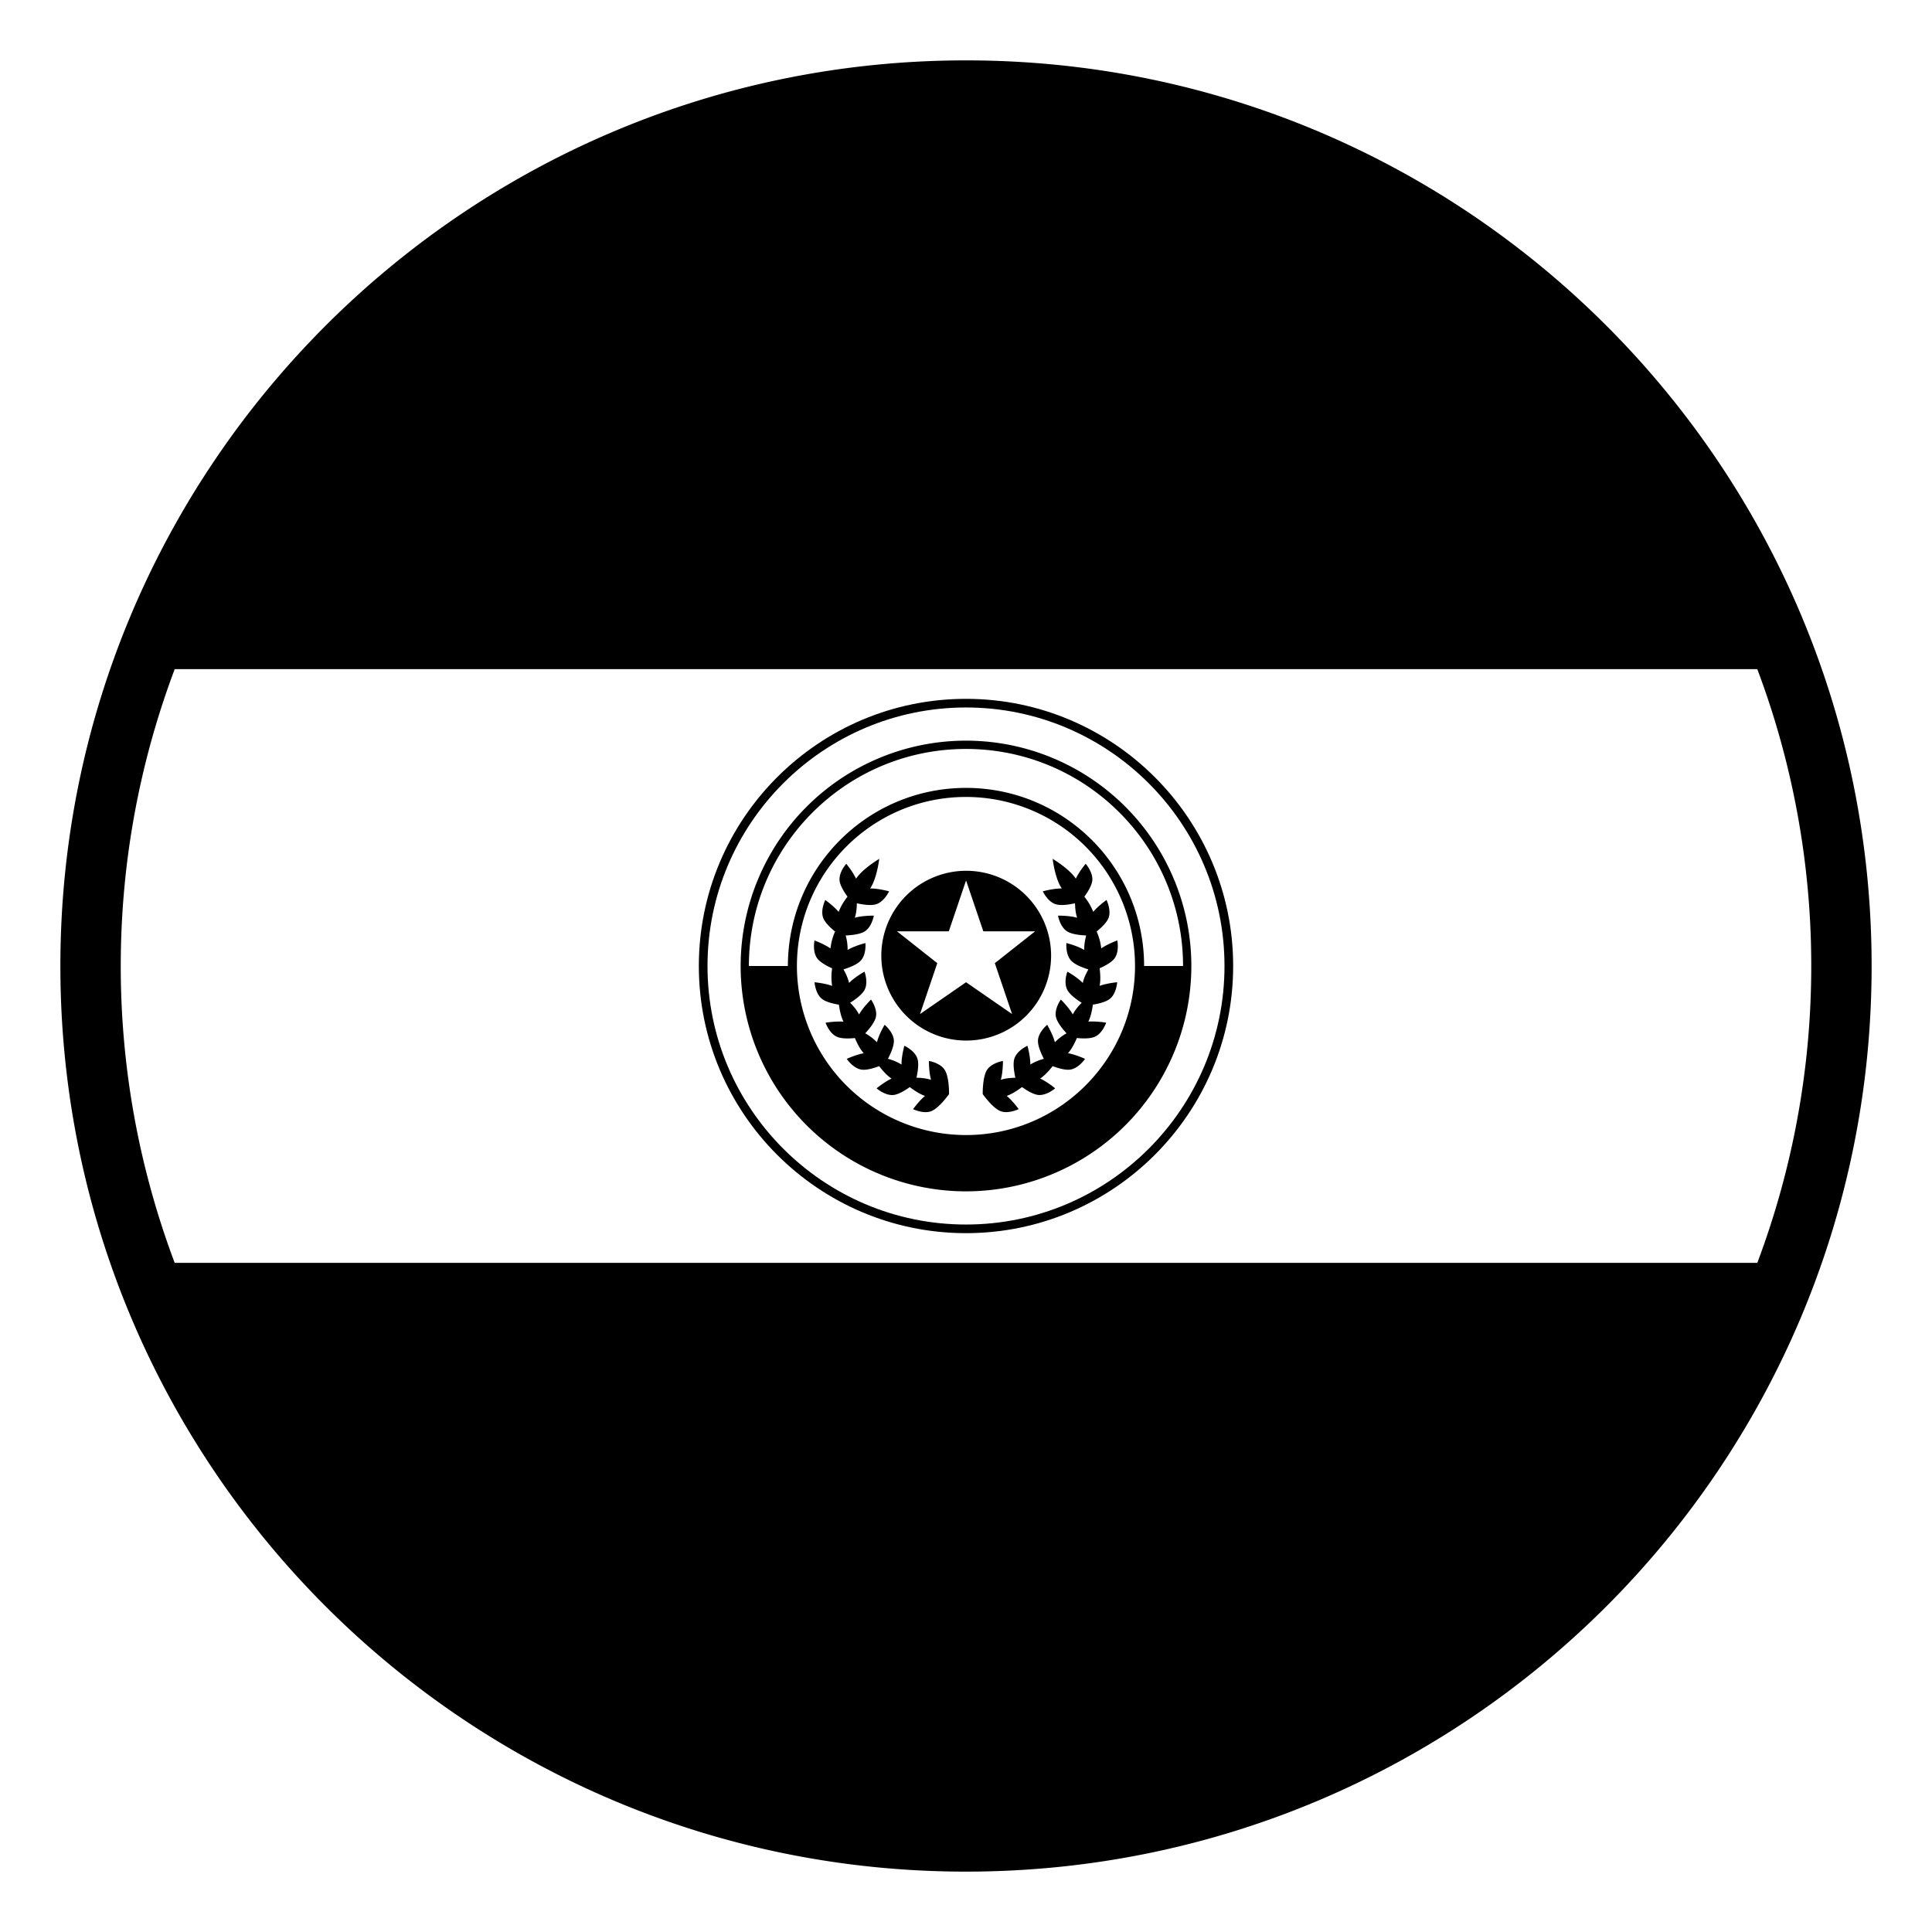 <?xml version="1.0" encoding="utf-8"?>
<svg width="800px" height="800px" viewBox="0 0 64 64" xmlns="http://www.w3.org/2000/svg" xmlns:xlink="http://www.w3.org/1999/xlink" aria-hidden="true" role="img" class="iconify iconify--emojione-monotone" preserveAspectRatio="xMidYMid meet"><path d="M32 40.85c4.88 0 8.85-3.969 8.85-8.85c0-4.88-3.97-8.85-8.85-8.85s-8.85 3.97-8.85 8.85c0 4.881 3.97 8.85 8.85 8.85m0-17.414c4.723 0 8.563 3.841 8.563 8.564s-3.84 8.564-8.563 8.564s-8.563-3.841-8.563-8.564s3.84-8.564 8.563-8.564" fill="#000000"></path><path d="M32 39.465A7.469 7.469 0 0 0 39.465 32A7.468 7.468 0 0 0 32 24.535A7.467 7.467 0 0 0 24.535 32A7.467 7.467 0 0 0 32 39.465m0-1.865a5.602 5.602 0 0 1-5.601-5.6c0-3.091 2.509-5.6 5.601-5.6a5.601 5.601 0 0 1 5.599 5.6c0 3.092-2.509 5.6-5.599 5.6m0-12.79c3.97 0 7.19 3.221 7.19 7.19H37.9c0-3.257-2.643-5.9-5.9-5.9s-5.9 2.643-5.9 5.9h-1.292c0-3.97 3.222-7.19 7.192-7.19" fill="#000000"></path><path d="M34.819 31.657a2.812 2.812 0 1 0-5.624.002a2.812 2.812 0 0 0 5.624-.002m-2.817.881l-1.525 1.054l.572-1.686l-1.334-1.054h1.715l.572-1.687l.572 1.687h1.715l-1.334 1.054l.572 1.686l-1.525-1.054" fill="#000000"></path><path d="M30.772 35.145s-.006.361.071.627a.126.126 0 0 1-.018-.008a1.733 1.733 0 0 0-.466-.062c.04-.178.086-.45.034-.626c-.079-.273-.435-.434-.435-.434s-.098.348-.094.625l-.016-.012a1.664 1.664 0 0 0-.434-.181c.084-.161.2-.413.197-.597c-.007-.283-.307-.529-.307-.529s-.187.311-.254.579c-.004-.005-.006-.009-.012-.013a1.664 1.664 0 0 0-.376-.284c.124-.134.305-.35.35-.528c.069-.275-.158-.59-.158-.59s-.261.252-.396.493a1.595 1.595 0 0 0-.296-.386c.154-.098.384-.259.474-.421c.139-.249.002-.611.002-.611s-.318.176-.513.375c0-.006 0-.011-.002-.017a1.635 1.635 0 0 0-.182-.432c.174-.055.438-.151.566-.285c.199-.204.161-.588.161-.588s-.352.086-.592.229l.002-.017a1.655 1.655 0 0 0-.064-.463c.183-.009.463-.035.623-.13c.244-.146.31-.527.31-.527s-.365-.007-.634.07c.004-.005.006-.011.008-.017c.045-.136.061-.303.063-.462c.178.039.452.085.632.034c.272-.08.436-.43.436-.43s-.352-.1-.63-.095l.012-.014c.219-.337.292-.967.292-.967s-.544.32-.767.655a2.65 2.65 0 0 0-.326-.492s-.258.289-.219.569c.023.167.155.373.261.521a1.935 1.935 0 0 0-.294.503c-.175-.206-.443-.393-.443-.393s-.173.347-.062.608c.064.155.246.321.387.436a1.862 1.862 0 0 0-.152.56c-.223-.153-.53-.264-.53-.264s-.077.378.098.603c.104.132.32.245.486.32a1.886 1.886 0 0 0 0 .581c-.254-.09-.582-.119-.582-.119s.025.385.254.557c.134.101.373.155.553.185c.026.188.071.402.151.563c-.269-.021-.593.035-.593.035s.124.364.39.471c.155.063.399.055.581.037c.074.175.173.369.293.503c-.266.048-.563.187-.563.187s.216.321.5.357c.168.02.403-.053.574-.116c.117.15.261.313.411.411c-.244.115-.496.324-.496.324s.292.256.574.218c.168-.024.376-.154.525-.26c.152.114.333.235.505.292c-.206.174-.395.439-.395.439s.348.172.611.063c.263-.111.58-.561.58-.561s.012-.549-.137-.792c-.144-.243-.529-.307-.529-.307" fill="#000000"></path><path d="M34.871 28.451s.071.63.292.967c.002.005.008.008.012.014c-.28-.005-.63.095-.63.095s.161.351.436.43c.178.051.452.005.631-.034c.003.159.02.326.064.462c0 .006.004.012.006.017c-.269-.077-.634-.07-.634-.07s.065.381.312.527c.159.095.439.121.621.13c-.039.156-.07.319-.063.463v.017c-.238-.143-.592-.229-.592-.229s-.036.384.162.588c.129.134.393.231.566.285c-.078.141-.151.29-.181.432l-.004.017c-.194-.199-.511-.375-.511-.375s-.137.362.002.611c.089.162.318.323.473.421a1.627 1.627 0 0 0-.289.371l-.007.015c-.135-.241-.396-.493-.396-.493s-.228.314-.158.59c.045.179.225.395.348.528a1.651 1.651 0 0 0-.374.284c-.006.004-.008.008-.012.013c-.069-.269-.256-.579-.256-.579s-.3.246-.305.529c-.004.184.111.436.195.598a1.692 1.692 0 0 0-.434.18l-.014.012c.004-.277-.096-.625-.096-.625s-.354.16-.435.434c-.051.176-.004.448.036.626c-.16.003-.329.019-.466.062a.126.126 0 0 1-.018.008c.077-.266.071-.627.071-.627s-.385.064-.532.306c-.148.243-.137.792-.137.792s.315.449.578.561c.264.109.613-.063.613-.063s-.19-.266-.396-.439c.172-.057.354-.178.506-.292c.148.105.356.235.524.26c.284.038.574-.218.574-.218s-.25-.209-.496-.324c.151-.099.295-.261.413-.41c.171.063.405.135.574.115c.284-.036.5-.357.5-.357s-.298-.139-.565-.187c.12-.134.22-.328.294-.503c.182.018.427.026.582-.037c.266-.106.388-.471.388-.471s-.322-.057-.591-.035c.08-.16.125-.374.151-.563c.18-.029.417-.084.553-.185c.229-.172.252-.557.252-.557s-.326.029-.582.119c.037-.175.024-.392.001-.581c.166-.075.384-.188.487-.32c.175-.225.098-.603.098-.603s-.31.111-.532.264a1.862 1.862 0 0 0-.152-.56c.142-.115.322-.281.389-.436c.109-.261-.062-.608-.062-.608s-.266.187-.441.393a1.882 1.882 0 0 0-.293-.502c.106-.147.237-.354.261-.521c.038-.28-.218-.569-.218-.569s-.211.249-.326.492c-.225-.335-.767-.655-.767-.655" fill="#000000"></path><path d="M32 2C15.432 2 2 15.432 2 32s13.432 30 30 30s30-13.432 30-30S48.568 2 32 2zM5.787 22.167h52.426A27.86 27.86 0 0 1 60 32c0 3.459-.635 6.771-1.787 9.834H5.787A27.873 27.873 0 0 1 4 32c0-3.459.635-6.772 1.787-9.833z" fill="#000000"></path></svg>